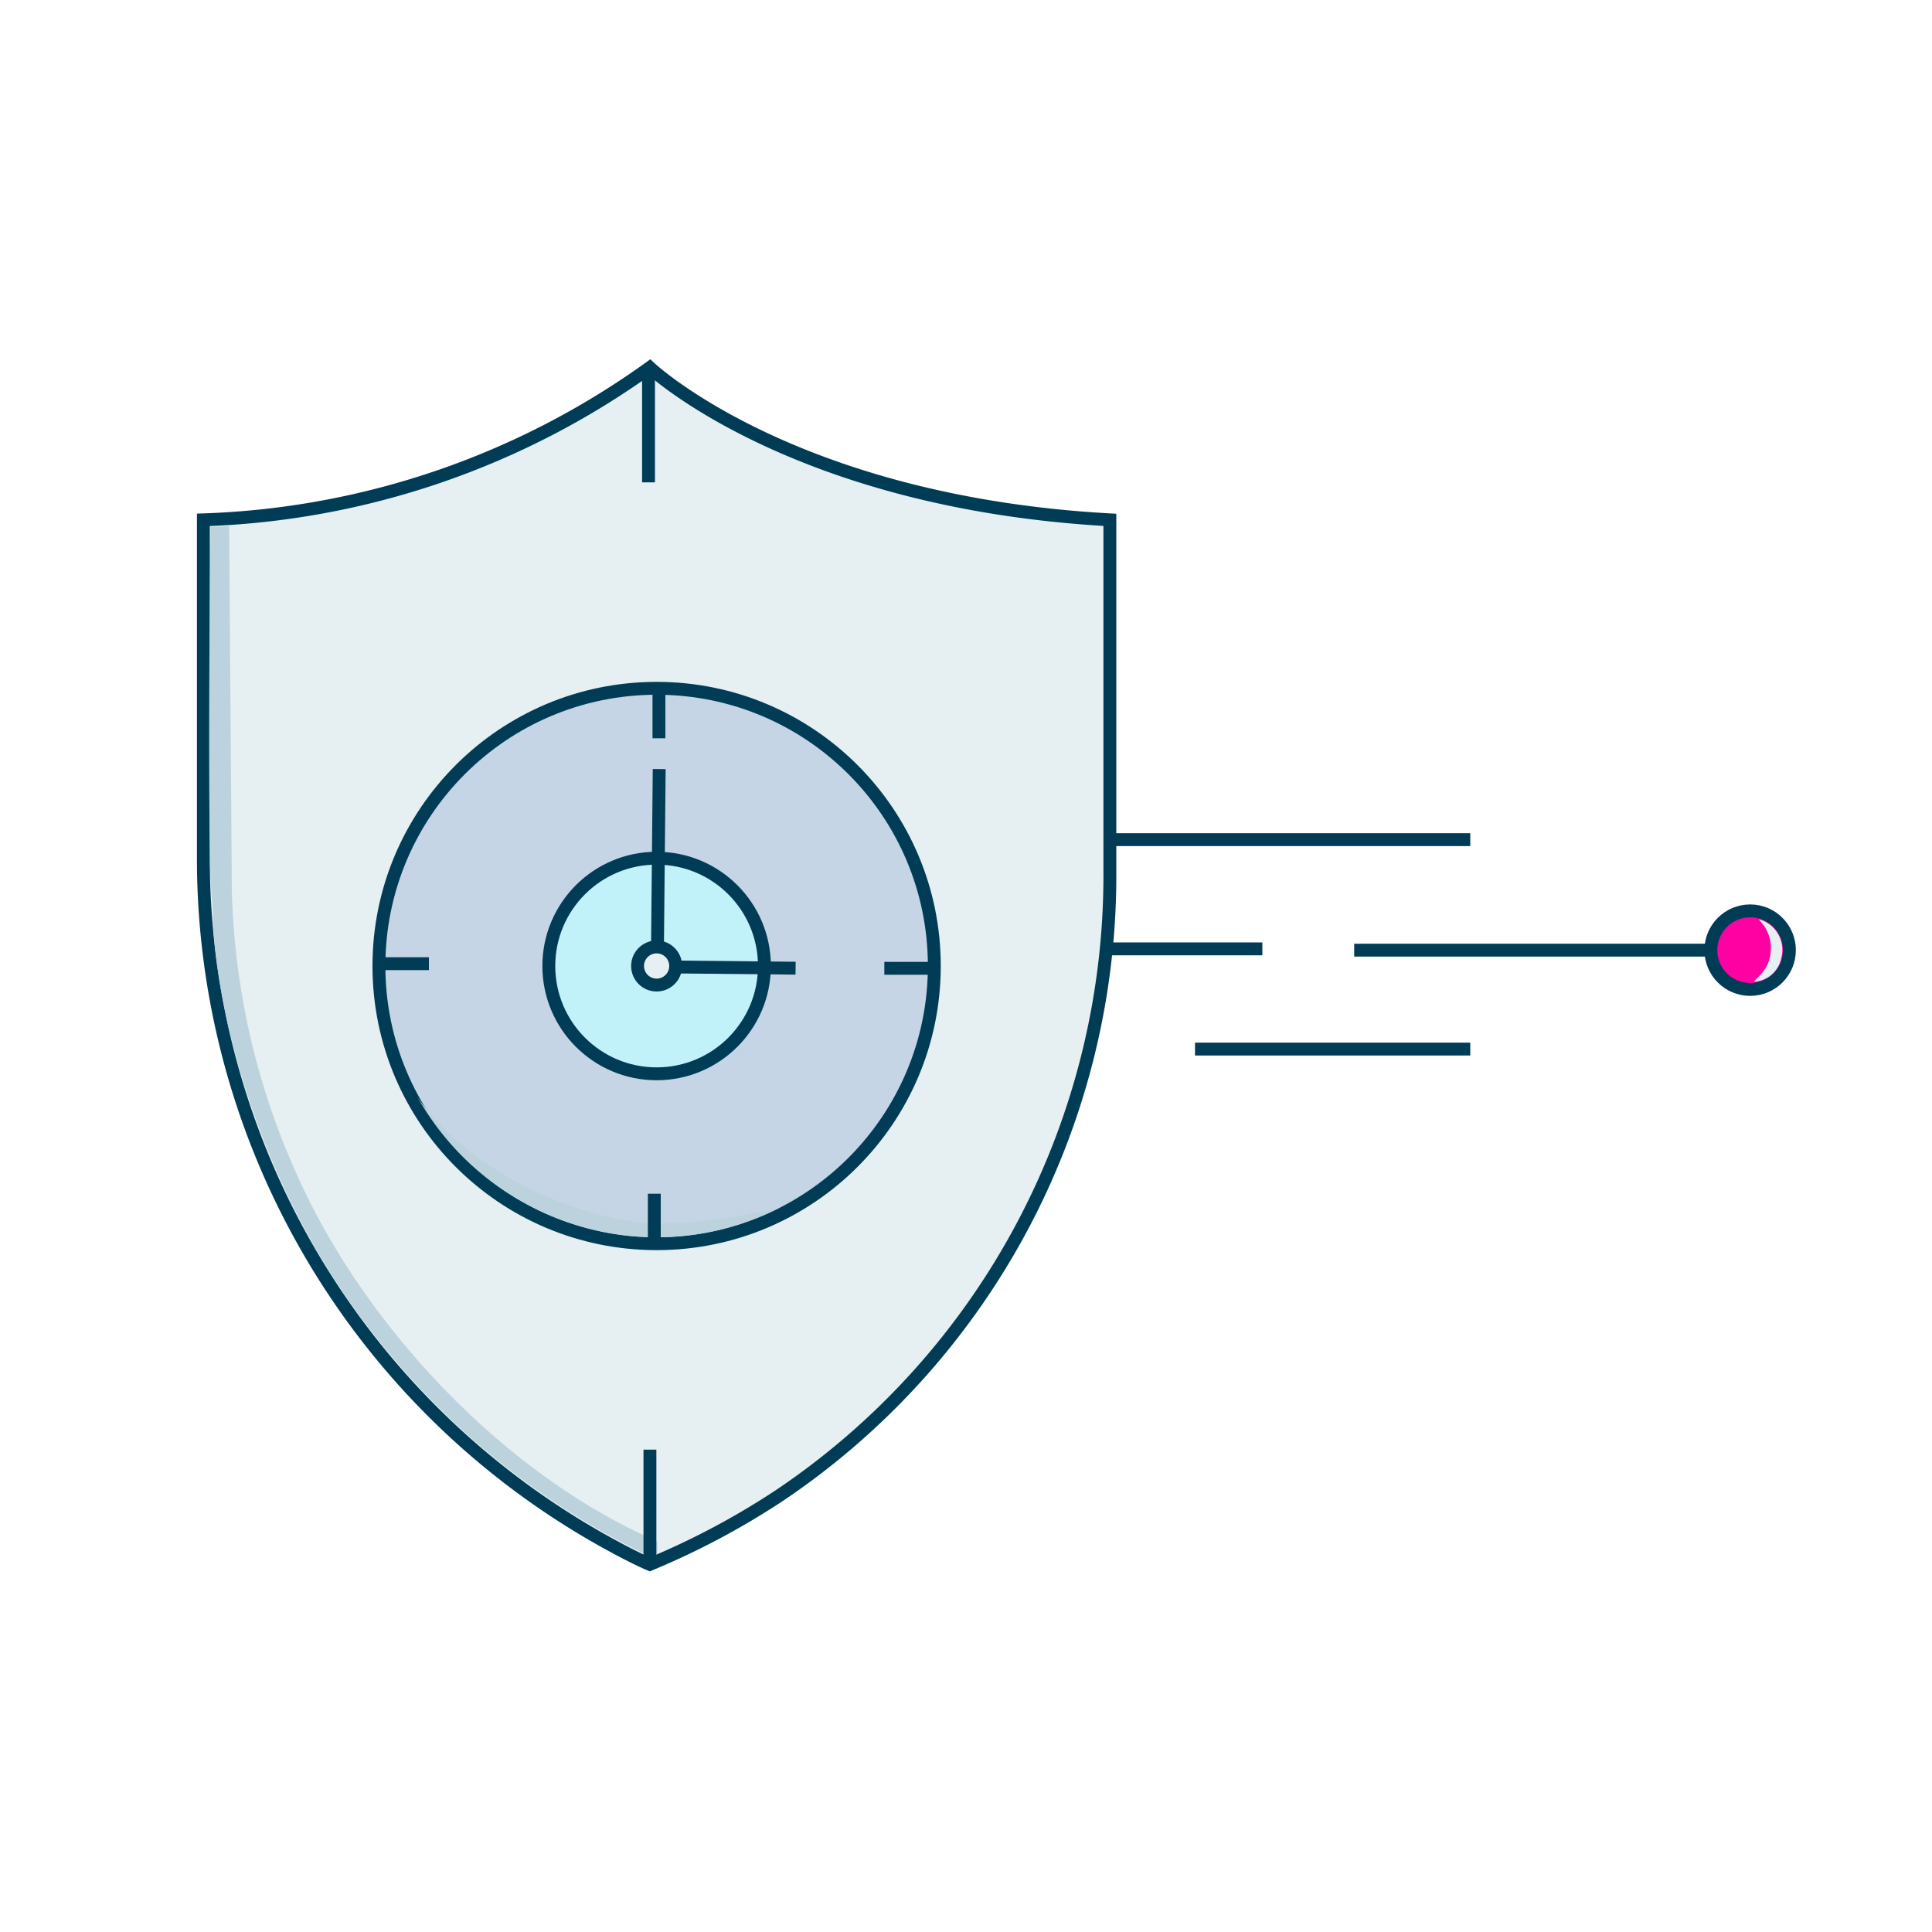 <svg id="Layer_1" data-name="Layer 1" xmlns="http://www.w3.org/2000/svg" viewBox="0 0 150 150"><defs><style>.cls-1,.cls-7{fill:#e6eff2;}.cls-1,.cls-3,.cls-4,.cls-5,.cls-6{stroke:#003c56;stroke-miterlimit:10;}.cls-2{fill:#bcd3dd;}.cls-3{fill:none;}.cls-4{fill:#c6d5e6;}.cls-5{fill:#c2f2f9;}.cls-6{fill:#ff00a3;}</style></defs><title>Runtime Protection</title><path class="cls-1" d="M50.45,28.54S61.55,39,86.17,40.36V67.61a58,58,0,0,1-25.61,48.47,59.87,59.87,0,0,1-10.11,5.38s-1-.42-2.61-1.29A60.68,60.68,0,0,1,15.79,66.55V40.36A62.91,62.91,0,0,0,50.45,28.54Z"/><path class="cls-2" d="M16.35,40.91l1.44-.06L18,69.08a56.91,56.91,0,0,0,5.23,22.51c5,11,15.19,22.18,26.68,27.57l1.12.49v.94l-.57.25a58,58,0,0,1-5.19-2.8,60.76,60.76,0,0,1-8.45-6.18,61.71,61.71,0,0,1-7.92-8.42c-8.82-11.21-12.09-24.91-12.37-32,0-1.17-.19-2.59-.22-4.23C16.13,57.33,16.35,40.91,16.35,40.91Z"/><line class="cls-3" x1="50.35" y1="37.45" x2="50.35" y2="28.54"/><line class="cls-3" x1="50.46" y1="121.46" x2="50.46" y2="112.55"/><circle class="cls-4" cx="50.98" cy="75" r="21.56"/><path class="cls-2" d="M32.4,85.16s4.07,6.55,14.51,9.23c3.79,1,7.58.67,13.6-.62A20.91,20.91,0,0,1,45,95.19,21.38,21.38,0,0,1,32.4,85.16Z"/><line class="cls-3" x1="51.16" y1="57.32" x2="51.16" y2="53.63"/><line class="cls-3" x1="33.3" y1="74.82" x2="29.61" y2="74.82"/><line class="cls-3" x1="50.8" y1="92.68" x2="50.8" y2="96.37"/><line class="cls-3" x1="68.66" y1="75.18" x2="72.35" y2="75.18"/><circle class="cls-5" cx="50.98" cy="75" r="8.37"/><line class="cls-6" x1="61.77" y1="75.17" x2="50.8" y2="75.06"/><line class="cls-6" x1="51.03" y1="75.23" x2="51.18" y2="59.71"/><circle class="cls-1" cx="50.98" cy="75" r="1.48"/><line class="cls-1" x1="105.14" y1="73.77" x2="135.88" y2="73.77"/><line class="cls-1" x1="92.78" y1="81.45" x2="114.15" y2="81.45"/><line class="cls-1" x1="86.03" y1="65.19" x2="114.15" y2="65.19"/><line class="cls-1" x1="86.03" y1="73.67" x2="98.01" y2="73.67"/><circle class="cls-6" cx="135.88" cy="73.77" r="3.05"/><path class="cls-7" d="M136.16,76.22a2.28,2.28,0,0,0,2.14-1.85,2.46,2.46,0,0,0-1.75-3l.3.37a2.64,2.64,0,0,1,.4.67,3,3,0,0,1,.16.51,3.12,3.12,0,0,1-.14,1.86c0,.06-.05.11-.07.16a3.3,3.3,0,0,1-.67.9Z"/></svg>